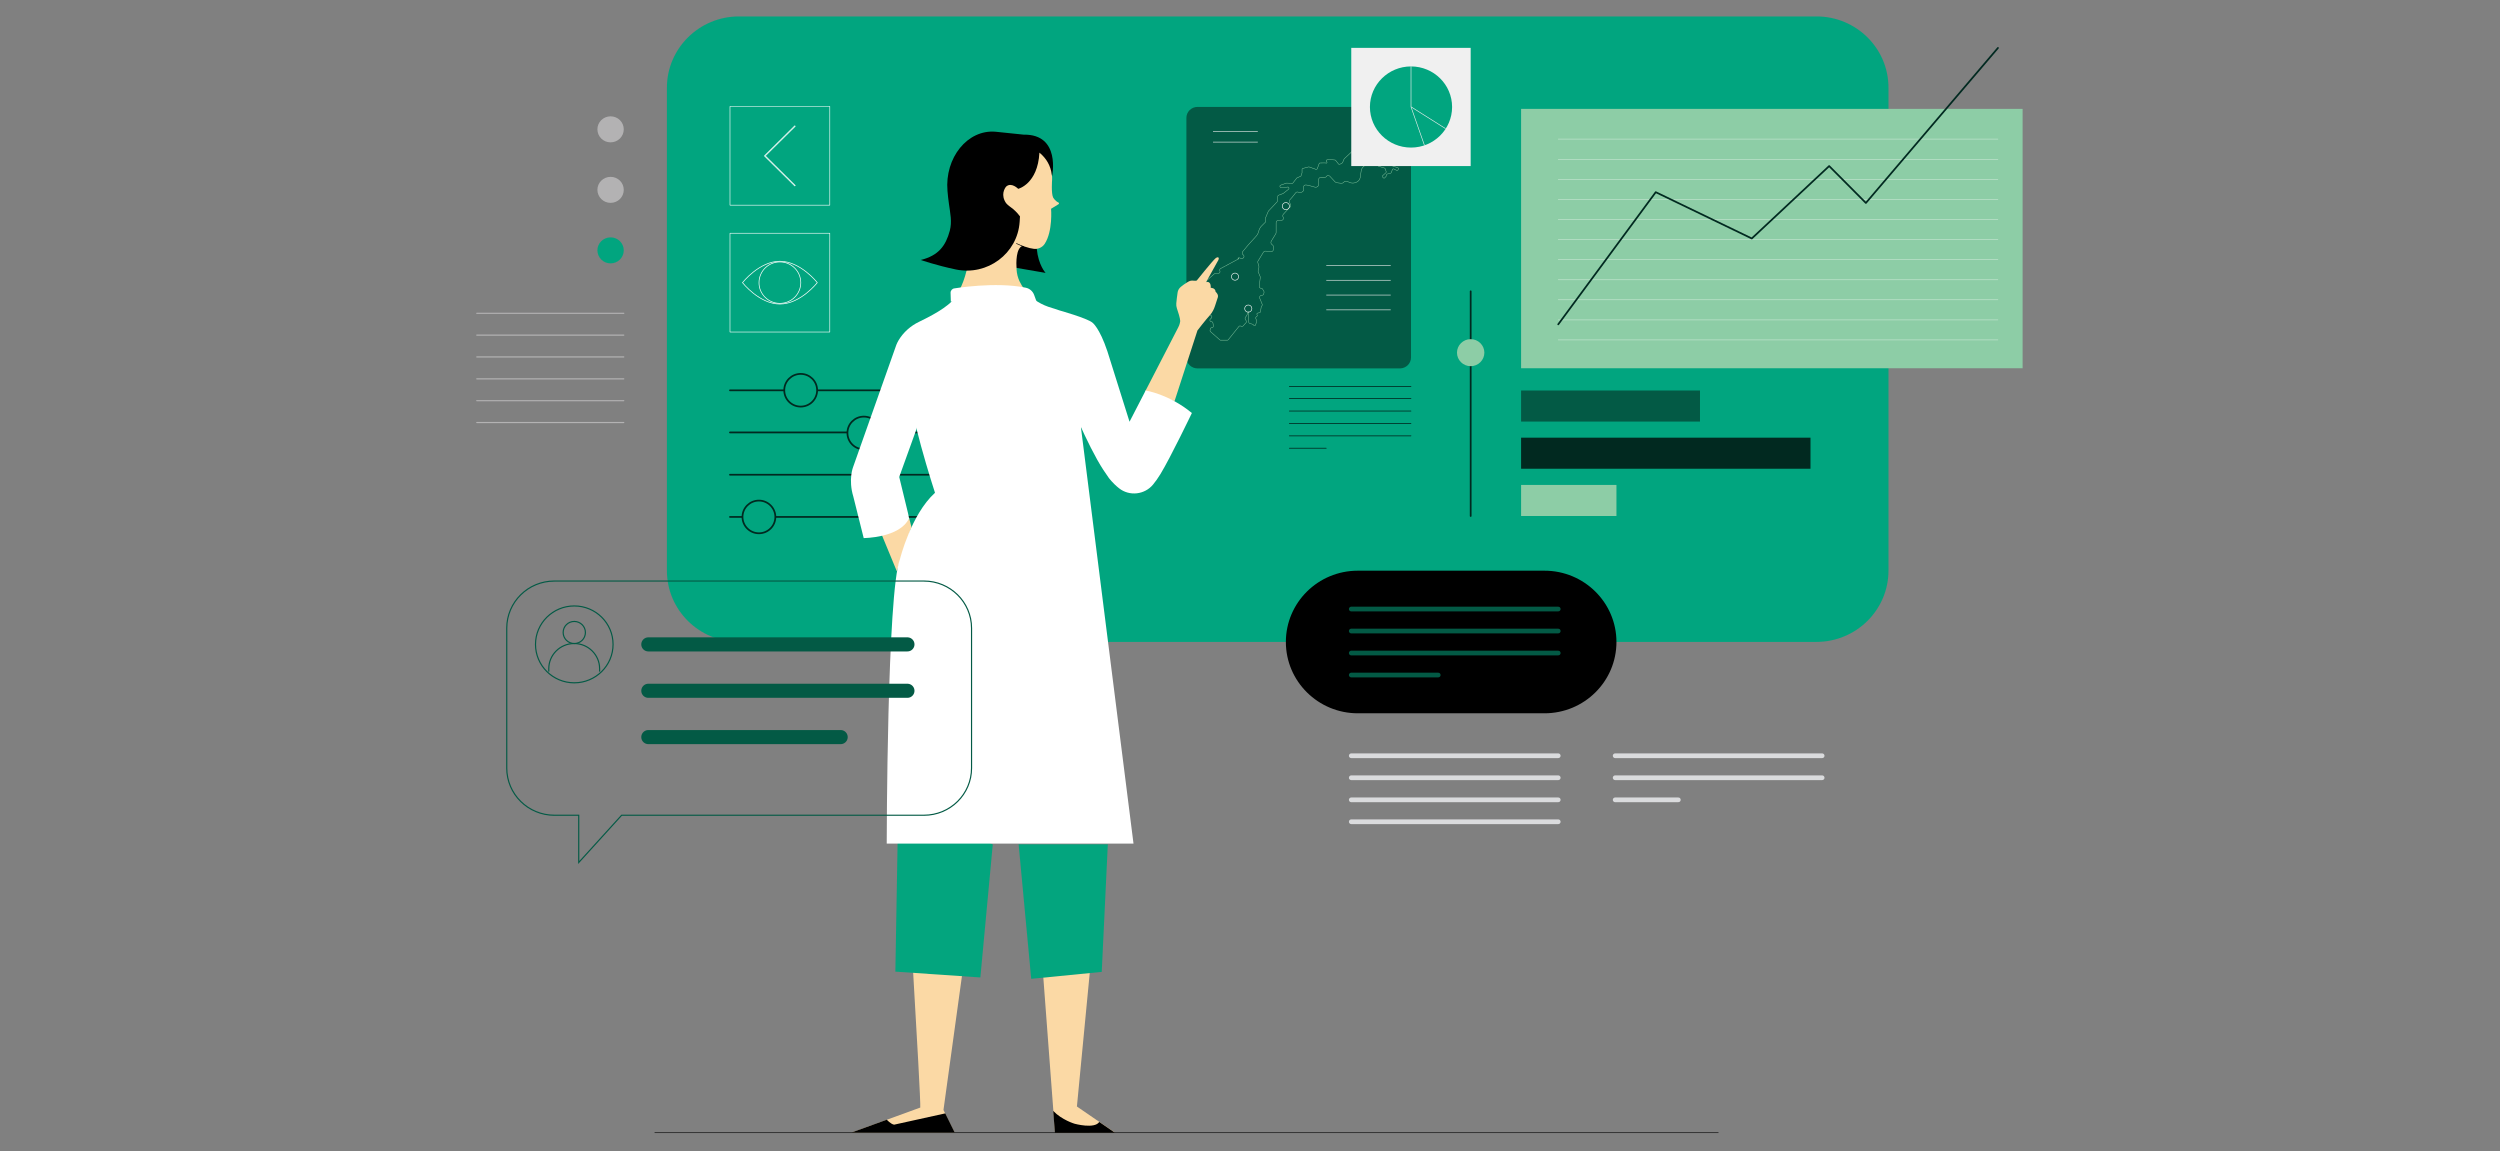 <?xml version="1.0" encoding="utf-8"?>
<!-- Generator: Adobe Illustrator 27.7.0, SVG Export Plug-In . SVG Version: 6.00 Build 0)  -->
<svg version="1.1" id="Layer_1" xmlns="http://www.w3.org/2000/svg" xmlns:xlink="http://www.w3.org/1999/xlink" x="0px" y="0px"
	 viewBox="0 0 2920.6 1344.8" style="enable-background:new 0 0 2920.6 1344.8;" xml:space="preserve">
<rect x="0" y="0" width="2920.6" height="1344.8" fill="#808080" stroke="none"/>
<style type="text/css">
	.st0{fill:#01A57F;}
	.st1{fill:#035A45;}
	.st2{fill:none;stroke:#8DCDA6;stroke-width:0.49;stroke-miterlimit:10;}
	.st3{fill:none;stroke:#012920;stroke-width:2.06;stroke-linecap:round;stroke-linejoin:round;}
	.st4{fill:#01A57F;stroke:#012920;stroke-width:2.06;stroke-linecap:round;stroke-linejoin:round;}
	.st5{fill:#FBD9A5;}
	.st6{fill:#03A57E;}
	.st7{fill:#FFFFFF;}
	.st8{fill:none;stroke:#000000;stroke-width:0.69;stroke-miterlimit:10;}
	.st9{fill:#8DCDA6;}
	.st10{fill:none;stroke:#035A45;stroke-width:1.37;stroke-miterlimit:10;}
	.st11{fill:#B3B2B3;}
	.st12{fill:#F0F0F0;}
	.st13{fill:#012920;}
	.st14{fill:none;stroke:#B3B2B3;stroke-width:1.37;stroke-linecap:round;stroke-linejoin:round;}
	.st15{fill:none;stroke:#035A45;stroke-width:5.49;stroke-linecap:round;stroke-linejoin:round;}
	.st16{fill:none;stroke:#DADBDD;stroke-width:5.49;stroke-linecap:round;stroke-linejoin:round;}
	.st17{opacity:0.51;}
	.st18{fill:none;stroke:#FFFFFF;stroke-width:0.69;stroke-linecap:round;stroke-linejoin:round;}
	.st19{fill:none;stroke:#F0F0F0;stroke-width:0.69;stroke-miterlimit:10;}
	.st20{fill:none;stroke:#000000;stroke-width:0.69;stroke-linecap:round;stroke-linejoin:round;}
	.st21{fill:none;stroke:#FFFFFF;stroke-width:0.8;stroke-linecap:round;stroke-linejoin:round;}
	.st22{fill:none;stroke:#035A45;stroke-width:16.47;stroke-linecap:round;stroke-linejoin:round;}
	.st23{fill:none;stroke:#FFFFFF;stroke-width:0.69;stroke-miterlimit:10;}
	.st24{fill:none;stroke:#000000;stroke-width:0.74;stroke-linecap:round;stroke-miterlimit:10;}
</style>
<path class="st0" d="M2122.1,19.2H863.3c-46.5,0-84.2,37.4-84.2,83.3v564.1c0,46.1,37.7,83.3,84.2,83.3H2122
	c46.5,0,84.2-37.4,84.2-83.3v-564C2206.3,56.5,2168.6,19.2,2122.1,19.2z"/>
<path class="st1" d="M1635.4,124.9H1399c-7.2,0-13,5.7-13,12.8v279.9c0,7.1,5.8,12.8,13,12.8h236.4c7.2,0,13-5.7,13-12.8V137.8
	C1648.4,130.7,1642.6,124.9,1635.4,124.9z"/>
<path class="st2" d="M1447.2,302.3l-21.2,11.4c-1,0.5-1.4,1.7-0.9,2.7c0.7,1.4-0.3,3-2,3h-3c-0.5,0-1,0.2-1.4,0.5l-9,7.8
	c-0.4,0.4-0.8,0.9-0.8,1.6v9.2c0,0.4,0.2,0.9,0.3,1.2l2,2.8c0.7,0.9,0.4,2.3-0.6,3l-1.7,1v6.7l4.5,8.7c0.2,0.3,0.3,0.8,0.2,1.1
	l-0.6,3.1c-0.2,0.7,0.2,1.4,0.7,1.7l1.4,1c0.9,0.6,0.9,1.9,0.2,2.6l-1.4,1.4c-1.1,1.1-0.3,3,1.3,3c0.9,0,1.6,0.6,1.8,1.5l0.5,3.5
	c0.2,1-0.7,2-1.8,2c-0.9,0-1.6,0.6-1.8,1.5l-0.3,1.7c-0.1,0.6,0.1,1.2,0.6,1.5l10.9,9.6c0.3,0.3,0.5,0.3,0.9,0.3h7.9
	c0.4,0,0.8-0.2,1-0.5l12.6-15.7c0.3-0.4,0.9-0.6,1.5-0.4l1.6,0.5c0.5,0.2,1,0,1.4-0.3l3.8-4.2c0.3-0.4,0.4-0.9,0.3-1.4l-1.5-3.2
	c-0.2-0.4-0.2-0.9,0.2-1.3l1.5-2.1c0.1-0.1,0.1-0.2,0.2-0.3l1.8-4.3v3.8v0.1l0.6,8.5c0,0.5,0.4,0.9,0.9,1.1l3.8,1.2
	c0.3,0.1,0.7,0.4,0.8,0.8c0.5,1.1,2.1,1,2.5-0.2l1.1-4c0.1-0.3,0.1-0.5,0-0.8l-1-2.9c-0.2-0.5,0-1.2,0.4-1.5l0.9-0.7
	c0.5-0.3,0.7-0.9,0.4-1.5l-0.3-0.7c-0.3-0.8,0.2-1.5,1-1.7l2.1-0.4c0.5-0.1,0.9-0.5,1-1l0.9-5.7c0-0.2,0.1-0.3,0.2-0.4l0.9-1.5
	c0.2-0.3,0.3-0.8,0.1-1.1l-3-7.4c-0.5-1.3,0.3-2.7,1.6-3l1.5-0.3c0.9-0.2,1.6-0.9,1.7-1.8l0.3-1.5c0.1-0.5,0-1-0.3-1.5l-1.3-2.2
	c-0.3-0.7-1.1-1.1-1.9-1.1c-1.3-0.1-2.3-1.2-2.1-2.5l1.2-10.2c0.1-0.3,0-0.8-0.2-1.1l-2.2-5.4c-0.2-0.4-0.2-0.9-0.1-1.3l0.9-4
	c0.1-0.3,0.1-0.7,0-1l-1.3-4.7c-0.2-0.6-0.1-1.2,0.3-1.7l6.1-10c0.7-1.1,1.9-1.7,3.2-1.5l5.1,0.8c1.9,0.3,3.6-1.2,3.6-3.1v-2.6
	c0-1.1-0.6-2.1-1.5-2.6c-1.5-0.9-2-2.8-1-4.3l5.2-8.5c0.3-0.5,0.4-1,0.4-1.6v-11.4c0-1.5,1.2-2.6,2.6-2.6h3.4c0.7,0,1.5-0.3,1.9-0.8
	c0.8-0.9,0.9-2.1,0.3-3.1l-0.1-0.2c-0.6-0.9-0.4-2.2,0.3-3.1l6.8-7.4c0.2-0.2,0.4-0.3,0.6-0.5c1.1-0.6,1.5-1.9,1.1-3.1l-1.3-3.2
	c-0.3-0.9-0.2-1.9,0.4-2.6l2.4-2.7l0.1-0.1l4.4-5.5c0.7-0.9,2-1.2,3-0.7c2,0.9,4.3,0.4,5.6-1.2l0.2-0.2c0.4-0.5,0.7-1.3,0.6-2
	l-0.3-2.2c-0.2-1.7,1.3-3.1,2.9-2.8l2.8,0.4c0.1,0,0.2,0,0.3,0.1l7.6,2.1c0.7,0.2,1.5,0.1,2.1-0.3l0.7-0.4c0.8-0.5,1.2-1.3,1.2-2.1
	v-6c0-1.5,1.2-2.6,2.6-2.6h4.4c0.9,0,1.7-0.4,2.1-1.1c0.9-1.4,2.9-1.5,4.1-0.3l5.9,6.4c0.6,0.7,1.5,1.1,2.3,1.2l4.8,0.6
	c1.2,0.2,2.5-0.3,3.2-1.2c1.2-1.4,3.2-1.6,4.8-0.7l0.6,0.3c3.9,2.3,8.9,1.7,12.1-1.5c0.9-0.9,1.5-2.1,1.7-3.4l1.2-8.1
	c0.3-2,1.3-3.7,2.8-5l3.2-2.6h4.8l5.2-2.5c0.6-0.3,1.2-0.1,1.5,0.5l2.3,3.9c0.2,0.3,0.4,0.4,0.7,0.5l6.7,2c0.3,0.1,0.7,0.4,0.8,0.8
	l1.2,3.4c0.2,0.4,0,0.9-0.3,1.3l-3.8,3.4c-0.5,0.4-0.5,1.1-0.1,1.6l0.8,0.9c0.5,0.6,1.4,0.6,1.8,0l1.6-1.8c0.2-0.3,0.3-0.5,0.3-0.8
	v-0.7c0-0.6,0.4-1,0.9-1.1l3.7-0.8c0.4-0.1,0.7-0.3,0.9-0.7l1.5-3.8c0.3-0.7,1-0.9,1.7-0.6l3.1,1.6c0.5,0.3,1.2,0.1,1.5-0.3l0.6-0.9
	c0.4-0.6,0.2-1.5-0.6-1.8l-19.2-6.6h3.9c0,0,0.2,0,0.3,0l7.2,1.5c0.3,0.1,0.8,0,1-0.3l3.7-3c0.2-0.2,0.4-0.3,0.6-0.3l3-0.4
	c0.6-0.1,1-0.6,1-1.2v-1.1c0-0.5-0.3-0.9-0.8-1.1l-11-4.3c-0.3-0.1-0.7-0.1-0.9,0l-1.4,0.6c-0.9,0.4-2-0.3-1.7-1.4
	c0.2-0.8-0.3-1.5-1.2-1.5h-1.6c-0.3,0-0.7,0.2-0.9,0.3l-2.1,2.1c-0.1,0.1-0.2,0.2-0.3,0.3l-0.9,1.8c-0.2,0.3-0.4,0.6-0.8,0.7
	l-2.4,0.7c-0.9,0.3-1.8-0.6-1.5-1.5l1-2.6c0.1-0.3,0.3-0.4,0.4-0.5l2.5-1.8c0.9-0.6,0.5-1.9-0.5-2.1l-7-1.3
	c-0.4-0.1-0.9,0.1-1.2,0.4l-2,2.5l0.9,1.8c0.2,0.4,0.2,0.9-0.1,1.2l-3.1,4.5l-0.8,0.2c-1.2,0.3-2.4-0.7-2.1-2l0.2-1
	c0.3-1.9-1.8-3.3-3.4-2.2c-0.3,0.2-6.4,8.2-8.6,11.2c-0.5,0.7-1.4,0.9-2.1,0.5c-0.8-0.4-1.2-1.4-0.9-2.1l2.2-5.4
	c0.1-0.3,0.3-0.5,0.5-0.7l3-2.5c1.2-1,0.5-2.9-1-3l-3.8-0.2c-0.4,0-0.9,0.2-1.2,0.4l-9.1,8.5c-0.3,0.3-0.5,0.6-0.7,0.9l-1.5,3.6
	c-0.3,0.6-0.8,1.1-1.4,1.4l-2.2,1c-0.4,0.2-0.9,0.1-1.2-0.3l-3.5-4.4c-0.2-0.3-0.4-0.3-0.7-0.4l-6.8-0.6c-0.1,0-0.2,0-0.3,0
	l-2.4,0.5c-0.8,0.2-1,1.1-0.5,1.7l0.4,0.4c0.9,0.9-0.2,2.2-1.2,1.6c-0.2-0.1-0.3-0.2-0.5-0.2l-6.3,0.1c-0.4,0-0.8,0.3-0.9,0.7
	l-2.3,6.2c-0.2,0.5-0.8,0.8-1.3,0.6l-4.2-1.5l-4-1.4c-0.2-0.1-0.4-0.1-0.6,0l-6.8,1.8c-0.4,0.1-0.8,0.5-0.8,0.9v4.2l-1.3,3.8
	l-4.9,2.3l-4.8,6.2l-7.2-0.3l-6.8,2.4c-1.5,0.6-1.1,2.8,0.5,2.8h3.3h0.2l4.1-0.6c1.5-0.3,2.3,1.6,1.1,2.6l-5.8,4.6
	c-0.1,0.1-0.3,0.2-0.4,0.3l-5.4,2c-0.5,0.2-0.9,0.7-0.9,1.2l-0.5,5.7c0,0.3-0.2,0.6-0.3,0.8l-1.9,2.1l-8.1,8.6
	c-0.1,0.1-0.2,0.3-0.3,0.4l-3.2,7.6c-0.1,0.3-0.2,0.4-0.1,0.7l0.3,3.3c0,0.4-0.1,0.9-0.4,1.1l-4.2,4.2c-0.8,0.8-1.5,1.6-2,2.5
	c-0.8,1.2-1.3,2.5-1.6,3.8l-0.1,0.4c-0.5,2.1-1.6,4.1-3.1,5.7l-9.4,10.4l-6.2,7.5c-0.9,1.1-0.7,2.7,0.4,3.5l0.2,0.1
	c1.1,0.8,1.4,2.3,0.5,3.4c-0.7,0.9-1.8,1.2-2.8,0.9l-1.8-0.6c-0.7-0.3-1.4-0.2-2,0.2v0.2h1V302.3z"/>
<path class="st3" d="M1718.1,340.3v262.5"/>
<path class="st3" d="M852.8,505.2h263.5"/>
<path class="st4" d="M1009.2,524.9c10.6,0,19.2-8.5,19.2-19.1s-8.6-19.1-19.2-19.1s-19.2,8.5-19.2,19.1S998.6,524.9,1009.2,524.9z"
	/>
<path class="st3" d="M852.8,456h263.5"/>
<path class="st3" d="M852.8,554.6h263.5"/>
<path class="st3" d="M852.8,603.9h263.5"/>
<path class="st5" d="M1047.7,667.4l-17.1-41.4l-2.1-12.9l21-12.2l12.6,4.4l2.7,10.5"/>
<path d="M1188.4,313.1l33.1,5.7c0,0-8.5-9-10.3-28.2l-19.3-11l-15.3,28.6l8.8,4.1"/>
<path class="st5" d="M1199,274.7l-16.5-2.1l-40.6,21.3l-12.7,22.2c-2.3,9.4-5.2,16.6-7.8,21.7l12.9,2.6l62.2-2.6
	c-2.1-3-4-6.2-5.6-9.5c-1.9-4.2-3-8.7-3.3-13.3c-0.6-9-0.6-24.9,6.9-27.8"/>
<path class="st5" d="M1372.1,468.8l26.8-82.7c0,0,8.5-11.2,14.9-18.3c2.6-3,4.4-6.6,5.6-10.3c0.9-2.8,2.1-6.4,3.3-10.1
	c1.2-3.4-2.6-6.6-2.6-6.6c-0.2-4.6-5.7-4.6-5.7-4.6c0.3-1.5-0.4-4.2-0.4-4.2c-1.2-3.3-4.2-2.6-4.2-2.6l-0.9,0.3l13.6-24.4
	c1.6-2.3,1.3-3.8,1.3-3.8c-0.6-2.1-3.5,0-3.5,0c-3.8,3.1-22.1,26.1-22.1,26.1c-1.3,1-5.4-0.3-7.4,0.4c-1.2,0.3-2.3,0.9-3.3,1.5
	c-3.3,2-6.2,4-8,5.6c-2.1,1.7-3.5,4.2-3.8,6.8c-0.5,3.5-1.2,8.7-1.5,12.5c-0.2,2,0.1,3.9,0.7,5.8c1.4,4,3.8,11.6,3.9,14.9
	c0,0-0.5,4.3-2.4,7.5l-36.9,71.5l-1.5,2.9"/>
<path class="st5" d="M1280.3,1061.5l-22.2,231.1l1.5,1.1l43,29.5l-67.6,0.2l-2.5-0.1l-20.2-268.2"/>
<path class="st5" d="M1124,1138.7l-21.8,158l13,26.4H994.9l80.2-29.2c0.5-5.1-4-84.5-8.4-159.3"/>
<path class="st6" d="M1190,986.4l14.7,157.1l82.4-8.1l7.1-149"/>
<path class="st6" d="M1049.5,933.1l-3.5,202l99.3,6.8l14.5-155.4"/>
<path class="st7" d="M1246.3,460.7c0,0,23.9,59.7,42.7,88.3l6.2,9.1c0,0,4.7,6.5,12.1,12.3c12.1,9.6,30,7.6,39.8-4.4
	c2.7-3.3,5.7-7.4,8.6-12.2c12.1-20,36.7-71.3,36.7-71.3c-26.9-22.2-54.1-26.3-54.1-26.3l-1,2.1l-17.7,34.3"/>
<path class="st7" d="M1262.7,498.5l61.5,487h-288.3c0,0,0.3-294.2,15.5-332.4c0,0,12.8-52,40.9-77.4c0,0-32.7-99.4-32.7-139.8"/>
<path d="M1036,1308.1c0,0,4.4,5,8.5,5.8l59.8-13.2l11,22.3H994.9L1036,1308.1L1036,1308.1z"/>
<path class="st7" d="M1069.7,504l-19.2,53.2l10.4,42.8l1.1,5.5c-10.7,23-53,23.1-53,23.1l-12.1-48.4c-6.1-20.1-0.3-34.5-0.3-34.5
	l50.1-141.6c0,0,0.8-2.7,3.2-6.8c5.6-9.2,13.9-16.6,23.7-21.3c10.9-5.3,34.8-17.1,42.1-28.6c0,0,1.9-2.2,4.4-6.7"/>
<path class="st7" d="M1332.3,529.5l-12.8-37l-25.8-82.1c-9.3-27.8-17.5-33.5-17.5-33.5c-6.2-5.2-38.6-14.3-38.6-14.3
	c-2.2-0.7-5.1-1.9-8.2-2.7c-12.9-3.6-23-10.1-30.2-18.5l-83.6,5.8l-35.3,105.5l96.2,36.2l83.6,13.1l9.5-8.8l41.7,4.5"/>
<path class="st5" d="M1228.7,203.1c0.3,1.8,0.4,4.3,0.4,4.3c0.1,0.9,0.1,1.9,0,2.8c0,0-1.2,15.6,1.2,20.5c0,0,2.1,4,6.2,5.9
	c0.8,0.3,0.9,1.5,0.2,1.9l-8.8,5.4c0,0,2.2,26.1-7.4,40.9c-2.7,4.2-7.8,6.5-12.7,5.9c-2.8-0.3-6.4-1.1-11-2.7c0,0-3.1-1.1-7.1-2.8
	l-19.5-8.9l-10.6-56.3l21.5-21l10.3-3.6l19.7-21.5l10.7,2.7l7.1,18.3"/>
<path d="M1229.1,205.7c0,0,10.5-49.1-33.2-48.4c0,0-24.2-2.6-32.8-3.4c-32.7-2.9-59.6,30.4-56.2,69.2c0.4,4.7,0.9,9.7,1.7,15.1
	c1.5,11.2,3.8,20.6,1,31.3c-4.7,17.6-13.2,29.1-33.9,34.2c0,0,17.6,6.2,40.9,11.1c36.8,7.7,72.1-18.5,74.6-55.6
	c0.2-2.1,0.3-4.2,0.4-6.4l-2.9-3.6c-3.4-3.8-7.2-6.8-9.6-8.4c-2.3-1.6-4.4-3.8-5.6-6.7c-4.2-9.4,1.9-16.1,1.9-16.1
	c6.1-5.6,14.1,2.6,14.1,2.6s22.8-5.5,24.8-42.3l1.6,1.4c6.3,5.7,11.5,13.4,13,25"/>
<path class="st8" d="M764.7,1323.3h1242.9"/>
<path class="st9" d="M2362.9,127.2H1777v303h585.9V127.2z"/>
<path d="M1804.3,833.3c46.5,0,84.1-37.3,84.1-83.3s-37.7-83.3-84.1-83.3h-218c-46.5,0-84.1,37.3-84.1,83.3s37.7,83.3,84.1,83.3
	H1804.3z"/>
<path d="M1284.2,1310.7l18.3,12.6l-70.1,0.1l-2-25.6c10.2,10.7,25,15,25,15S1278.7,1319.2,1284.2,1310.7"/>
<path class="st10" d="M1079.4,678.8H647.6c-30.7,0-55.6,24.6-55.6,55.1v163.4c0,30.4,24.9,55.1,55.6,55.1h28.5v55.2l50.1-55.2h353.2
	c30.7,0,55.6-24.6,55.6-55.1V733.8C1135,703.5,1110.1,678.8,1079.4,678.8L1079.4,678.8z"/>
<path class="st11" d="M713.3,166.3c8.5,0,15.4-6.8,15.4-15.2s-6.8-15.2-15.4-15.2c-8.5,0-15.4,6.8-15.4,15.2
	C698,159.6,704.8,166.3,713.3,166.3z"/>
<path class="st11" d="M713.3,237c8.5,0,15.4-6.8,15.4-15.2s-6.8-15.2-15.4-15.2c-8.5,0-15.4,6.8-15.4,15.2
	C698,230.2,704.8,237,713.3,237z"/>
<path class="st0" d="M713.3,307.7c8.5,0,15.4-6.8,15.4-15.2s-6.8-15.2-15.4-15.2c-8.5,0-15.4,6.8-15.4,15.2
	C698,300.9,704.8,307.7,713.3,307.7z"/>
<path class="st7" d="M1209,352.2c-41.6-7.9-98.2,0.2-98.2,0.2l-0.3-10.3c-0.1-2.6,1.9-4.9,4.4-5.2c0,0,48-8.1,83.4-0.8
	c4.5,0.9,8.2,4.1,9.8,8.4l2.7,7.4"/>
<path class="st12" d="M1718.1,55.9h-139.5V194h139.5V55.9z"/>
<path class="st10" d="M670.9,797.7c25,0,45.3-20.1,45.3-44.9s-20.3-44.9-45.3-44.9s-45.3,20.1-45.3,44.9S645.9,797.7,670.9,797.7z"
	/>
<path class="st1" d="M1986,456.2h-209v36.3h209V456.2z"/>
<path class="st13" d="M2115.1,511.3H1777v36.3h338.1V511.3z"/>
<path class="st9" d="M1888.4,566.5H1777v36.3h111.4V566.5z"/>
<path class="st14" d="M728.7,366H557"/>
<path class="st14" d="M728.7,391.5H557"/>
<path class="st14" d="M728.7,417H557"/>
<path class="st14" d="M728.7,442.6H557"/>
<path class="st14" d="M728.7,468.1H557"/>
<path class="st14" d="M728.7,493.6H557"/>
<path class="st15" d="M1578.6,711.5h241.8"/>
<path class="st15" d="M1578.6,737.2h241.8"/>
<path class="st15" d="M1578.6,762.9h241.8"/>
<path class="st15" d="M1578.6,788.6h101.6"/>
<path class="st16" d="M1578.6,882.9h241.8"/>
<path class="st16" d="M1578.6,908.6h241.8"/>
<path class="st16" d="M1578.6,934.4h241.8"/>
<path class="st16" d="M1578.6,960h241.8"/>
<path class="st16" d="M1886.9,882.9h241.8"/>
<path class="st16" d="M1886.9,908.6h241.8"/>
<path class="st16" d="M1886.9,934.4h73.8"/>
<g class="st17">
	<path class="st18" d="M1820.4,162.5H2334"/>
	<path class="st18" d="M1820.4,186.1H2334"/>
	<path class="st18" d="M1820.4,209.5H2334"/>
	<path class="st18" d="M1820.4,232.9H2334"/>
	<path class="st18" d="M1820.4,256.4H2334"/>
	<path class="st18" d="M1820.4,279.8H2334"/>
	<path class="st18" d="M1820.4,303.3H2334"/>
	<path class="st18" d="M1820.4,326.8H2334"/>
	<path class="st18" d="M1820.4,350.2H2334"/>
	<path class="st18" d="M1820.4,373.7H2334"/>
	<path class="st18" d="M1820.4,397.1H2334"/>
</g>
<path class="st3" d="M1820.4,378.9l113.9-154.4l112.2,54.1l90.4-84.6l42.9,43.1L2334.1,56"/>
<path class="st18" d="M928.5,217.3l-35.6-35.2l35.6-35.2l0.6,0.6l-35,34.6l35,34.6L928.5,217.3z"/>
<path class="st18" d="M969.4,124.3H852.8v115.4h116.6V124.3L969.4,124.3z"/>
<path class="st18" d="M969.4,272.5H852.8v115.4h116.6V272.5L969.4,272.5z"/>
<path class="st0" d="M1648.4,172.4c26.5,0,48-21.3,48-47.4c0-26.2-21.5-47.4-48-47.4s-48,21.3-48,47.4S1621.9,172.4,1648.4,172.4z"
	/>
<path class="st19" d="M1648.4,77.4v47.4l40.4,25.5"/>
<path class="st19" d="M1648.4,124.9l15.7,44.9"/>
<path class="st20" d="M1648.4,451.3h-142.2"/>
<path class="st20" d="M1648.4,465.7h-142.2"/>
<path class="st20" d="M1648.4,480.2h-142.2"/>
<path class="st20" d="M1648.4,494.7h-142.2"/>
<path class="st20" d="M1648.4,509.2h-142.2"/>
<path class="st20" d="M1549.4,523.6h-43.2"/>
<path class="st21" d="M954.8,330.2c0,0-19.6-25-43.7-25s-43.7,25-43.7,25s19.6,25,43.7,25C935.2,355.2,954.8,330.2,954.8,330.2
	L954.8,330.2z"/>
<path class="st21" d="M911.1,354.4c13.5,0,24.4-10.9,24.4-24.2S924.6,306,911.1,306s-24.4,10.9-24.4,24.2
	C886.6,343.5,897.6,354.4,911.1,354.4z"/>
<path class="st22" d="M757.4,752.8h302.7"/>
<path class="st22" d="M757.4,807h302.7"/>
<path class="st22" d="M757.4,861.1h224.7"/>
<path class="st4" d="M935.4,475c10.6,0,19.2-8.5,19.2-19.1s-8.6-19.1-19.2-19.1s-19.2,8.5-19.2,19.1S924.8,475,935.4,475z"/>
<path class="st4" d="M886.6,623c10.6,0,19.2-8.5,19.2-19.1c0-10.5-8.6-19.1-19.2-19.1s-19.2,8.5-19.2,19.1
	C867.4,614.4,876,623,886.6,623z"/>
<path class="st9" d="M1718.1,427.8c8.8,0,16-7.1,16-15.8s-7.2-15.8-16-15.8s-16,7.1-16,15.8S1709.3,427.8,1718.1,427.8z"/>
<path class="st10" d="M670.9,751.8c7.2,0,13-5.7,13-12.9c0-7.1-5.8-12.9-13-12.9s-13,5.7-13,12.9C657.9,746,663.7,751.8,670.9,751.8
	z"/>
<path class="st10" d="M700.5,784.6v-3.4c0-16.2-13.3-29.4-29.7-29.4c-16.4,0-29.7,13.2-29.7,29.4v3.4"/>
<path class="st23" d="M1458.3,364.7c2.3,0,4.2-1.9,4.2-4.2c0-2.3-1.9-4.2-4.2-4.2c-2.3,0-4.2,1.9-4.2,4.2S1456,364.7,1458.3,364.7z"
	/>
<path class="st23" d="M1442.8,327.4c2.3,0,4.2-1.9,4.2-4.2c0-2.3-1.9-4.2-4.2-4.2c-2.3,0-4.2,1.9-4.2,4.2S1440.5,327.4,1442.8,327.4
	z"/>
<path class="st23" d="M1502.2,245c2.3,0,4.2-1.9,4.2-4.2s-1.9-4.2-4.2-4.2c-2.3,0-4.2,1.9-4.2,4.2C1498,243.2,1499.9,245,1502.2,245
	z"/>
<path class="st19" d="M1549.4,310.1h75.3"/>
<path class="st19" d="M1549.4,327.4h75.3"/>
<path class="st19" d="M1549.4,344.7h75.3"/>
<path class="st19" d="M1549.4,362h75.3"/>
<path class="st19" d="M1417.1,153.8h52.3"/>
<path class="st19" d="M1417.1,166h52.3"/>
<path class="st24" d="M1196,288.3c0,0-7.2-3.2-8.5-3.8"/>
</svg>
